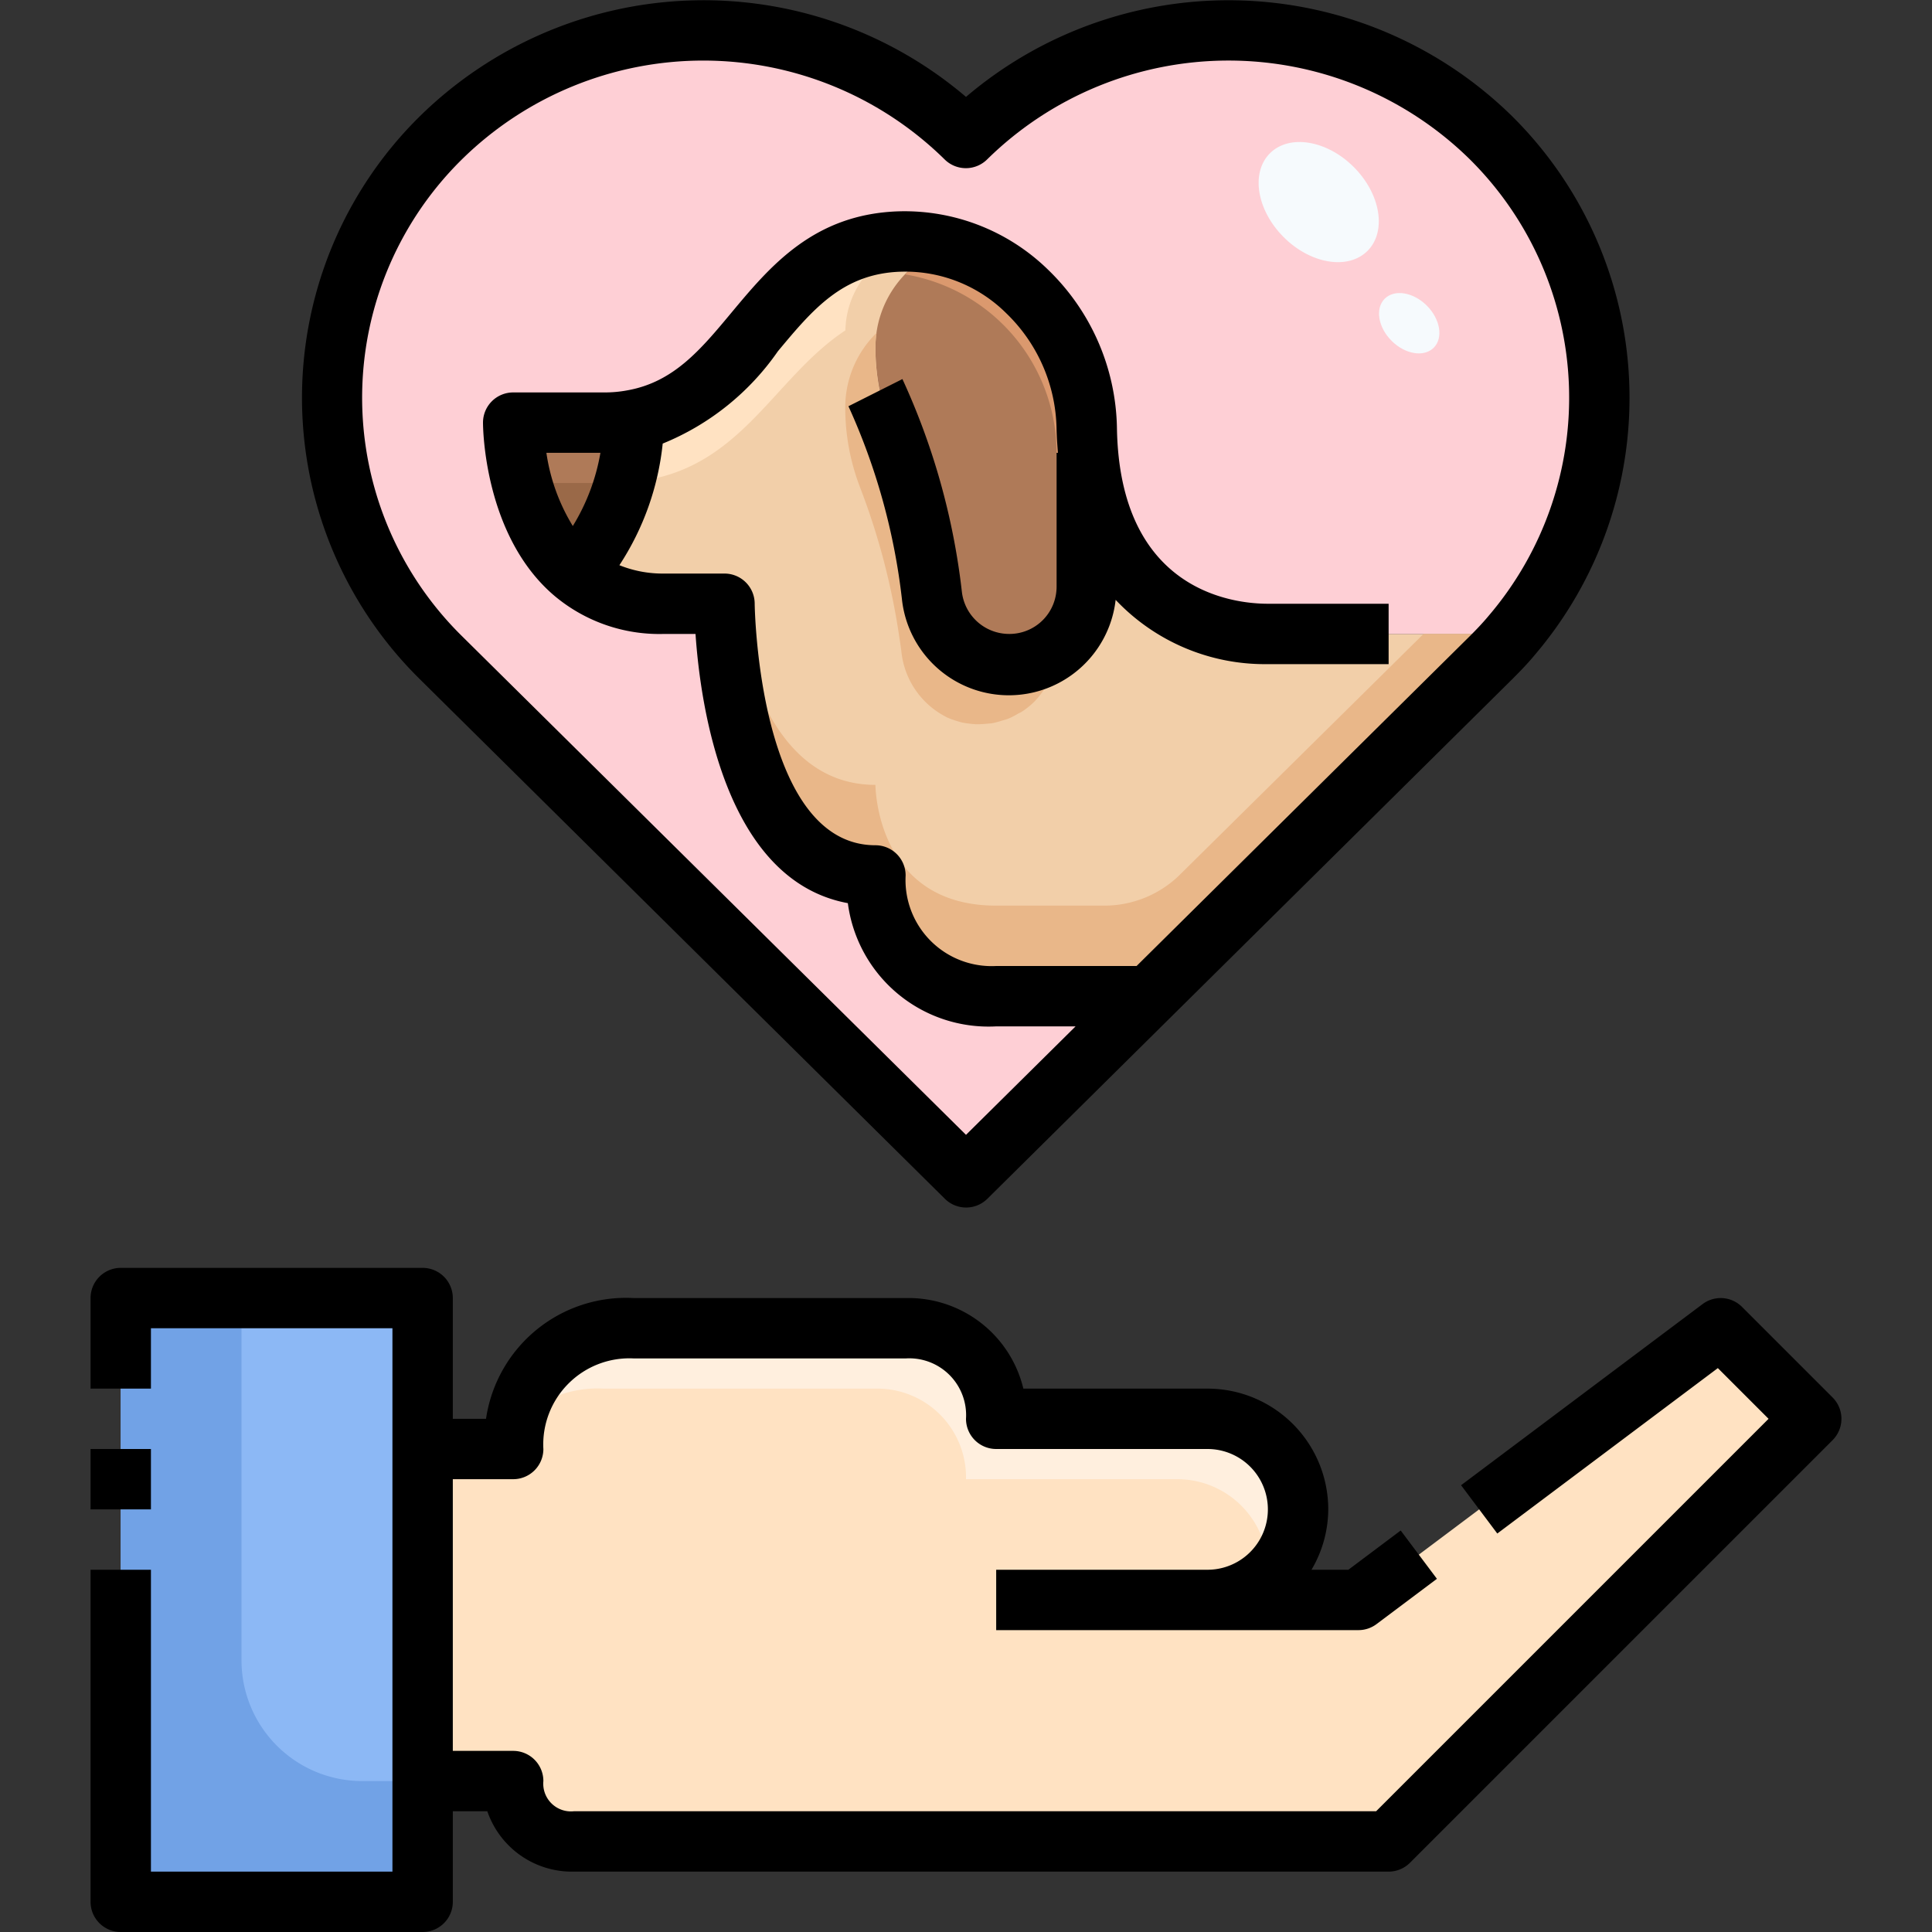 <svg xmlns="http://www.w3.org/2000/svg" viewBox="0 0 64 64"><rect x="0" y="0" width="64" height="64" fill="#333333" stroke="none"/><title>26-love</title><g id="_26-love" data-name="26-love"><path d="M21,14a7.82,7.82,0,0,1-1.98,4.98C17,17.27,17,14,17,14h3a5.025,5.025,0,0,0,.98-.09Z" style="fill:#4e8563"/><path d="M42,21h8l.07.06c-.21.25-.44.49-.67.72L38.03,33.03,38,33H33c-4,0-4-4-4-4-5,0-5-9-5-9H22a4.4,4.4,0,0,1-2.98-1.02A7.82,7.82,0,0,0,21,14l-.02-.09c3.99-.71,4.36-5.78,8.84-5.91A6.192,6.192,0,0,1,36,14.19C36.08,19.05,39.04,21,42,21Z" style="fill:#f2cfa9"/><path d="M19.02,18.98A4.4,4.4,0,0,0,22,20h2s0,9,5,9c0,0,0,4,4,4h5l.03.03L32,39,14.6,21.78a12.084,12.084,0,0,1,0-17.21,12.386,12.386,0,0,1,17.4,0,12.386,12.386,0,0,1,17.4,0,12.073,12.073,0,0,1,.67,16.49L50,21H42c-2.96,0-5.92-1.95-6-6.81A6.192,6.192,0,0,0,29.82,8c-4.48.13-4.85,5.2-8.84,5.91A5.025,5.025,0,0,1,20,14H17S17,17.27,19.02,18.98Z" style="fill:#fecfd5"/><polygon points="14 59 14 63 4 63 4 43 14 43 14 48 14 59" style="fill:#8cb8f5"/><path d="M40,53h5l12-9,3,3L46,61H19a1.959,1.959,0,0,1-2-2H14V48h3s0-4,4-4h9a2.938,2.938,0,0,1,3,3h7a3,3,0,0,1,0,6Z" style="fill:#ffe2c2"/><path d="M21,14a7.82,7.82,0,0,1-1.98,4.98C17,17.27,17,14,17,14h3a5.025,5.025,0,0,0,.98-.09Z" style="fill:#9a6948"/><path d="M21,53H40a3,3,0,0,0,0-6H33a2.938,2.938,0,0,0-3-3H21c-4,0-4,4-4,4v1A4,4,0,0,0,21,53Z" style="fill:#ffe2c2"/><path d="M30.626,8.038A5.654,5.654,0,0,0,29.82,8c-4.48.13-4.85,5.2-8.84,5.91L21,14a8.253,8.253,0,0,1-.31,1.967,5.971,5.971,0,0,0,.679-.057c3.241-.525,4.309-3.433,6.636-4.966A2.987,2.987,0,0,1,30.626,8.038Z" style="fill:#ffe2c2"/><path d="M36,16l.13-.32A9.839,9.839,0,0,1,36,14.19a6.307,6.307,0,0,0-4.582-6A3.488,3.488,0,0,0,29,11.5a7.344,7.344,0,0,0,.493,2.651,23.14,23.14,0,0,1,1.3,4.969c.025.157.049.32.069.485a2.744,2.744,0,0,0,1.482,2.145c.014.007.027.015.041.021a2.535,2.535,0,0,0,.3.108c.061.019.122.039.185.053a2.2,2.2,0,0,0,.23.037c.078.01.156.019.236.022a2.725,2.725,0,0,0,.327-.014c.075-.007.153-.01.226-.023a2.719,2.719,0,0,0,.313-.084c.065-.02.133-.035.2-.061a2.44,2.44,0,0,0,.31-.158c.049-.028.1-.049.15-.08a2.692,2.692,0,0,0,.4-.321A2.6,2.6,0,0,0,36,19.42V16" style="fill:#af7a58"/><path d="M36,14.19a6.307,6.307,0,0,0-4.582-6,3.524,3.524,0,0,0-1.433.9A6,6,0,0,1,35,15v5a1.993,1.993,0,0,1-1.8,1.98c.041,0,.082.01.125.011a2.725,2.725,0,0,0,.327-.014c.075-.007.153-.01.226-.023a2.719,2.719,0,0,0,.313-.084c.065-.02.133-.035.2-.061a2.44,2.44,0,0,0,.31-.158c.049-.028.1-.049.15-.08a2.692,2.692,0,0,0,.4-.321A2.6,2.6,0,0,0,36,19.42V16l.13-.32A9.839,9.839,0,0,1,36,14.19Z" style="fill:#db996e"/><path d="M50,21H47.156L39.03,29.03h0a3.567,3.567,0,0,1-2.445.97H33c-4,0-4-4-4-4-3.009,0-4.2-3.254-4.679-5.85-.1.08-.207.154-.311.23C24.077,22.09,24.618,29,29,29c0,0,0,4,4,4h5l.03.03L49.4,21.78c.23-.23.46-.47.67-.72Z" style="fill:#e9b789"/><path d="M34.7,21.651a2.44,2.44,0,0,1-.31.158c-.063.026-.131.041-.2.061a2.719,2.719,0,0,1-.313.084c-.073.013-.151.016-.226.023a2.725,2.725,0,0,1-.327.014c-.08,0-.158-.012-.236-.022a2.2,2.2,0,0,1-.23-.037c-.063-.014-.124-.034-.185-.053a2.535,2.535,0,0,1-.3-.108c-.014-.006-.027-.014-.041-.021a2.744,2.744,0,0,1-1.482-2.145c-.02-.165-.044-.328-.069-.485a23.14,23.14,0,0,0-1.3-4.969A7.344,7.344,0,0,1,29,11.5a3.353,3.353,0,0,1,.039-.473A3.45,3.45,0,0,0,28,13.5a7.344,7.344,0,0,0,.493,2.651,23.14,23.14,0,0,1,1.3,4.969c.025.157.049.32.069.485a2.744,2.744,0,0,0,1.482,2.145c.014.007.027.015.041.021a2.535,2.535,0,0,0,.295.108c.061.019.122.039.185.053a2.2,2.2,0,0,0,.23.037c.078.01.156.019.236.022a2.725,2.725,0,0,0,.327-.014c.075-.007.153-.01.226-.023a2.719,2.719,0,0,0,.313-.084c.065-.02.133-.035.2-.061a2.44,2.44,0,0,0,.31-.158c.049-.028.1-.049.15-.08a2.692,2.692,0,0,0,.4-.321,2.6,2.6,0,0,0,.747-1.8c-.05.038-.095.083-.147.118S34.749,21.623,34.7,21.651Z" style="fill:#e9b789"/><path d="M20.69,15.967A8.253,8.253,0,0,0,21,14l-.02-.09A5.025,5.025,0,0,1,20,14H17a8.844,8.844,0,0,0,.293,2h3C20.435,16,20.555,15.975,20.69,15.967Z" style="fill:#af7a58"/><ellipse cx="43.684" cy="6.695" rx="1.642" ry="2.286" transform="translate(8.07 32.862) rotate(-45.02)" style="fill:#f6fafd"/><ellipse cx="46.682" cy="10.708" rx="0.825" ry="1.148" transform="translate(6.11 36.159) rotate(-45.02)" style="fill:#f6fafd"/><path d="M8,43V55a4,4,0,0,0,4,4h2v4H4V43Z" style="fill:#71a2e6"/><path d="M43,50a3,3,0,0,0-3-3H33a2.938,2.938,0,0,0-3-3H21a3.691,3.691,0,0,0-3.888,3.124A3.743,3.743,0,0,1,20,46h9a2.938,2.938,0,0,1,3,3h7a3,3,0,0,1,3,3c0,.082-.018.159-.024.239.046-.041.1-.075.144-.119A2.993,2.993,0,0,0,43,50Z" style="fill:#ffefde"/><rect x="3" y="48" width="2" height="2"/><path d="M60.707,46.293l-3-3A1,1,0,0,0,56.4,43.2l-8,6,1.2,1.6,7.306-5.48L58.586,47l-13,13H19.012A.918.918,0,0,1,18,59a1,1,0,0,0-1-1H15V49h2a1,1,0,0,0,1-.994A2.854,2.854,0,0,1,21,45h9a1.883,1.883,0,0,1,2,2,1,1,0,0,0,1,1h7a2,2,0,0,1,0,4H33v2H45a1,1,0,0,0,.6-.2l2-1.5-1.2-1.6L44.667,52H43.445A3.959,3.959,0,0,0,44,50a4,4,0,0,0-4-4H33.9A3.916,3.916,0,0,0,30,43H21a4.689,4.689,0,0,0-4.9,4H15V43a1,1,0,0,0-1-1H4a1,1,0,0,0-1,1v3H5V44h8V62H5V52H3V63a1,1,0,0,0,1,1H14a1,1,0,0,0,1-1V60h1.143A2.963,2.963,0,0,0,19,62H46a1,1,0,0,0,.707-.293l14-14A1,1,0,0,0,60.707,46.293Z"/><path d="M31.3,39.711a1,1,0,0,0,1.408,0l17.4-17.225c.248-.249.5-.508.724-.779A13.13,13.13,0,0,0,50.1,3.859,13.41,13.41,0,0,0,32,3.21a13.408,13.408,0,0,0-18.1.649,13.086,13.086,0,0,0,0,18.632ZM15.3,5.281a11.4,11.4,0,0,1,15.992,0,1,1,0,0,0,1.408,0,11.4,11.4,0,0,1,15.993,0,11.121,11.121,0,0,1,.615,15.125l-.008.01c-.192.229-.4.447-.607.653L37.651,32H33a2.852,2.852,0,0,1-3-3,1,1,0,0,0-1-1c-3.88,0-4-7.921-4-8a1,1,0,0,0-1-1H22a3.842,3.842,0,0,1-1.482-.277,9.043,9.043,0,0,0,1.435-4.029,8.566,8.566,0,0,0,3.815-3.057C26.922,10.252,27.919,9.056,29.849,9a4.746,4.746,0,0,1,3.479,1.371A5.448,5.448,0,0,1,35,14.207c.005.275.025.535.045.793H35v4.42A1.561,1.561,0,0,1,33.42,21,1.576,1.576,0,0,1,31.863,19.6a23.051,23.051,0,0,0-1.969-7.043l-1.788.9a21.221,21.221,0,0,1,1.77,6.376,3.561,3.561,0,0,0,7.081.038A6.8,6.8,0,0,0,42,22h4V20H42c-1.15,0-4.911-.42-5-5.824a7.463,7.463,0,0,0-2.29-5.25A6.806,6.806,0,0,0,29.791,7c-2.832.082-4.281,1.822-5.56,3.356-1.028,1.235-1.916,2.3-3.446,2.574A4.049,4.049,0,0,1,20,13H17a1,1,0,0,0-1,1c0,.152.027,3.756,2.369,5.739A5.4,5.4,0,0,0,22,21h1.04c.162,2.376.975,8.164,5.046,8.918A4.7,4.7,0,0,0,33,34h2.63L32,37.593,15.3,21.069a11.082,11.082,0,0,1,0-15.788Zm3.673,12.141A6.391,6.391,0,0,1,18.1,15h1.79A6.859,6.859,0,0,1,18.977,17.422Z"/></g></svg>